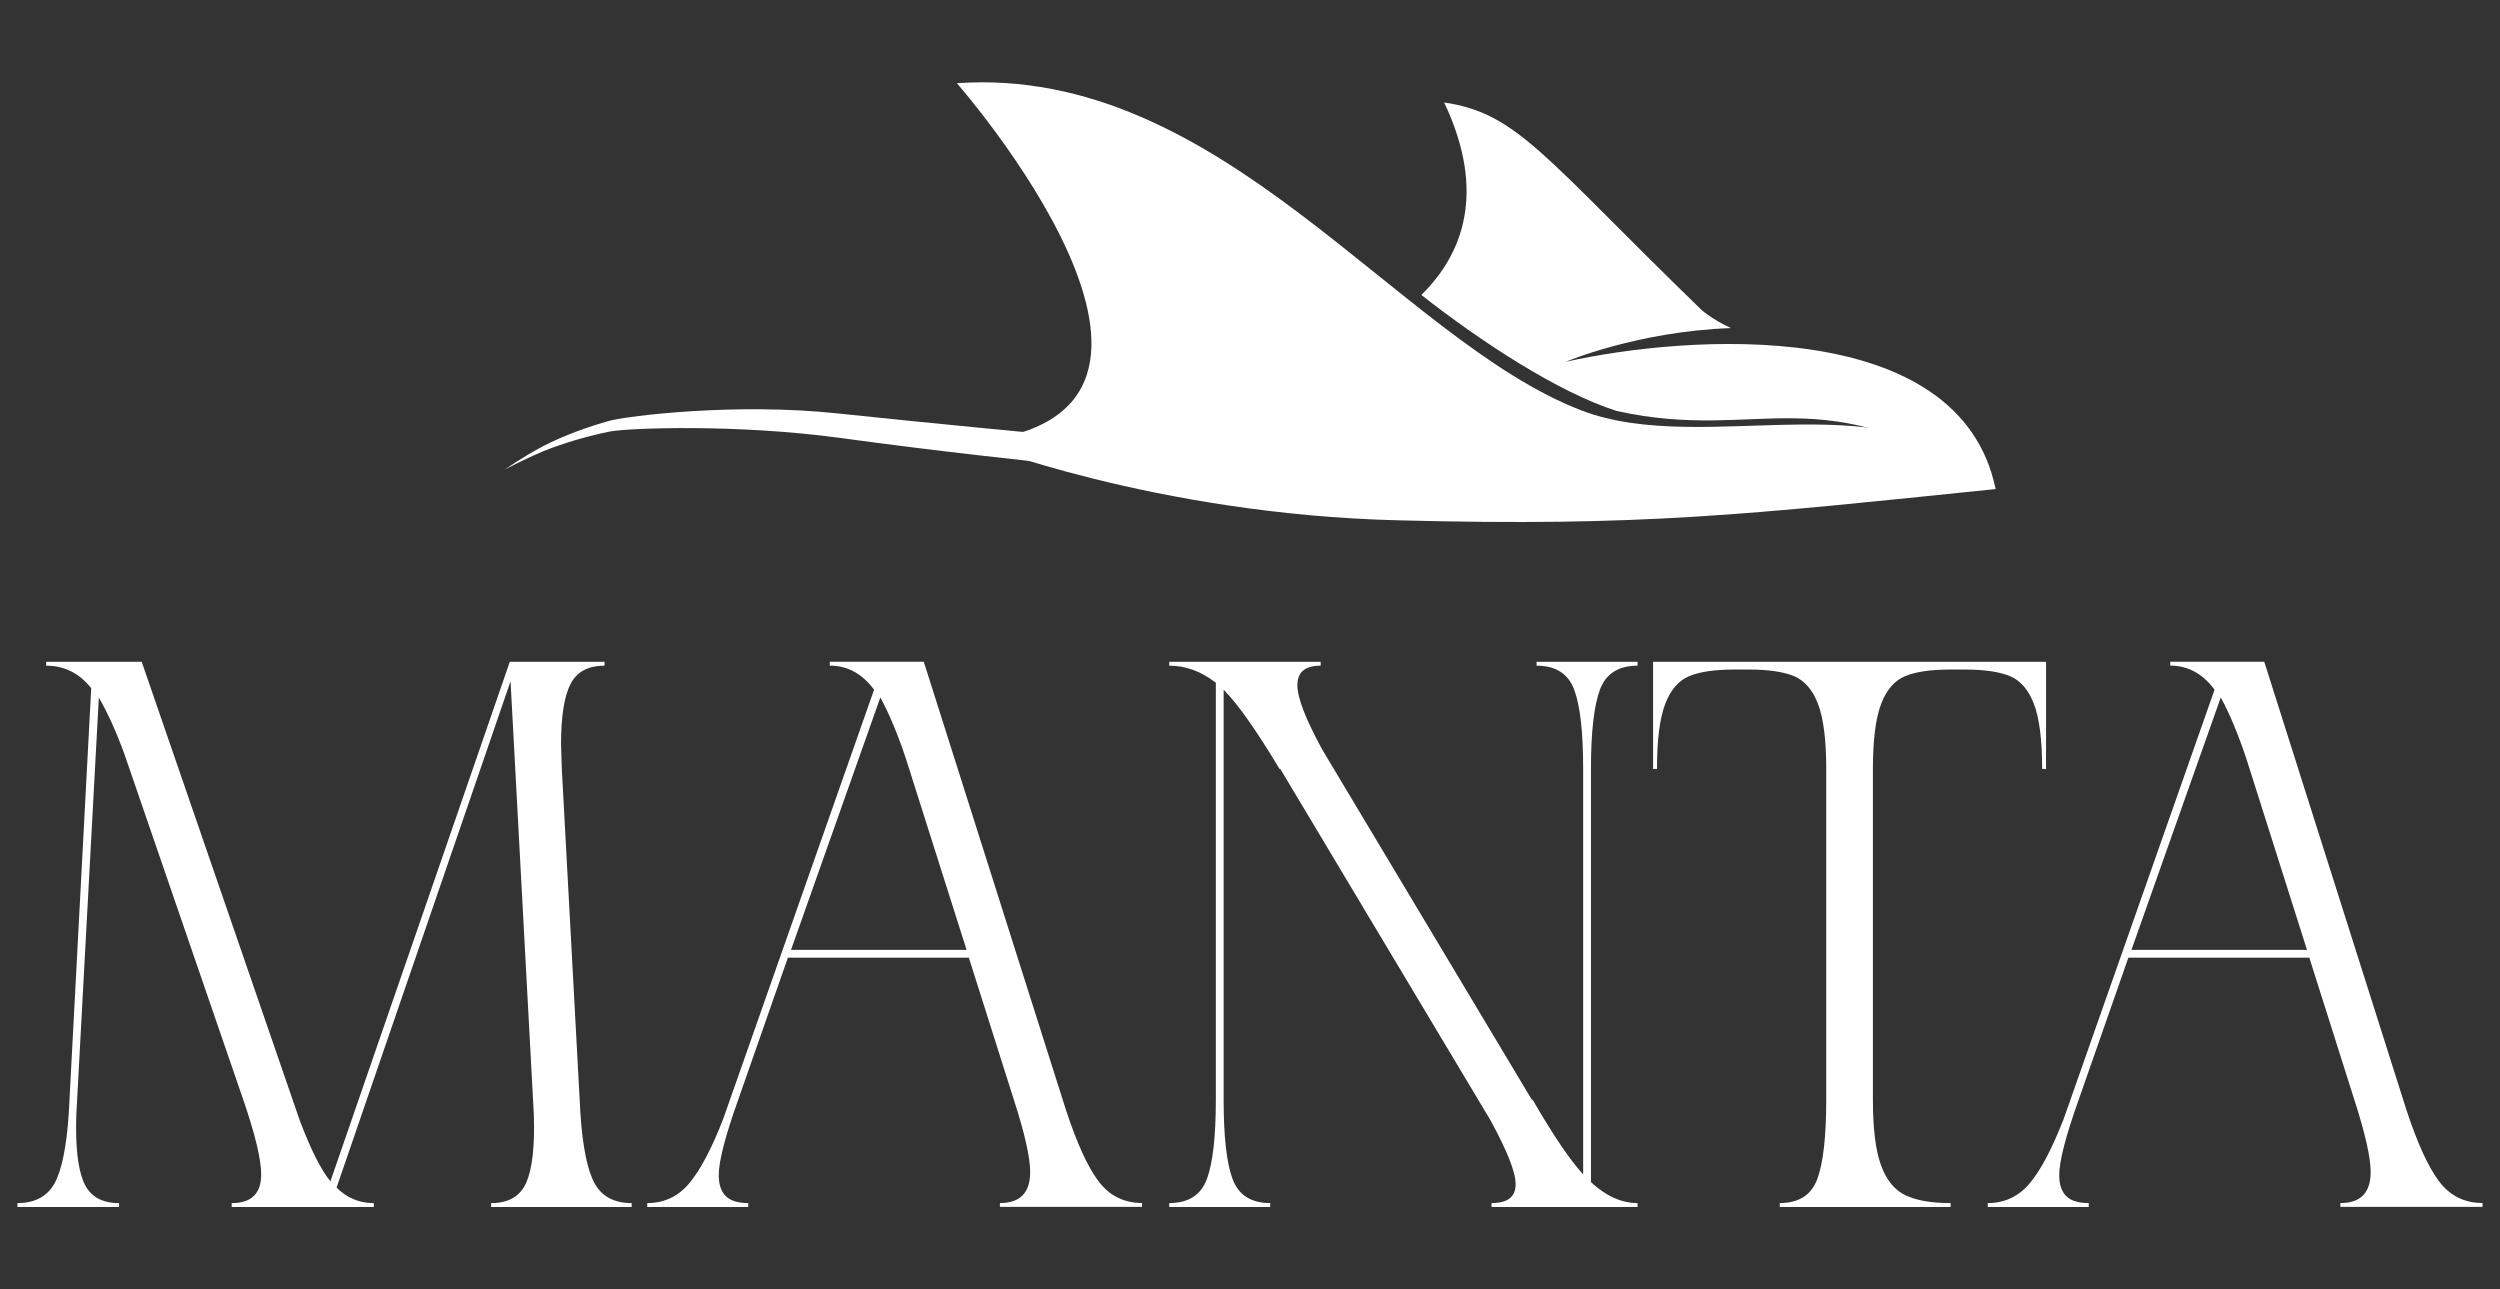 <svg xmlns="http://www.w3.org/2000/svg" id="Layer_1" viewBox="0 0 512 264.04"><rect x="0" y="0" width="512" height="264.04" fill="#333333" stroke="none"/><defs><style>      .cls-1, .cls-2 {        fill: #fff;      }      .cls-2 {        fill-rule: evenodd;      }    </style></defs><g><path class="cls-1" d="M3.58,246.39c3.92,0,6.6-1.64,8.03-4.93,1.43-3.29,2.31-8.69,2.62-16.22l4.45-84.3c-2.44-3.07-5.51-4.61-9.22-4.61v-.8h19.56l32.45,94.16c2.23,5.83,4.29,9.92,6.2,12.25l36.74-106.41h19.4v.8c-3.39,0-5.73,1.27-7,3.82-1.27,2.54-1.91,6.63-1.91,12.25l.16,5.09,3.66,67.76c.32,7.53,1.19,12.94,2.62,16.22,1.43,3.29,4.11,4.93,8.03,4.93v.8h-28.79v-.8c3.6,0,6.02-1.43,7.24-4.29,1.22-2.86,1.72-7.48,1.51-13.84l-4.77-88.75-35.63,103.7c2.12,2.12,4.66,3.18,7.63,3.18v.8h-29.11v-.8c4.03,0,6.04-1.96,6.04-5.88,0-3.07-1.22-8.16-3.66-15.27l-24.34-70.78c-1.7-4.66-3.45-8.53-5.25-11.61l-4.61,85.41c-.21,6.36.29,10.97,1.51,13.84,1.22,2.86,3.63,4.29,7.24,4.29v.8H3.58v-.8Z"></path><path class="cls-1" d="M204.78,246.39c4.14,0,6.2-2.12,6.2-6.36,0-2.97-1.11-7.9-3.34-14.79l-9.22-29.11h-37.06l-10.18,29.11c-2.65,7.42-3.98,12.57-3.98,15.43,0,1.91.48,3.34,1.43,4.29.95.95,2.49,1.43,4.61,1.43v.8h-20.68v-.8c3.5,0,6.39-1.38,8.67-4.14,2.28-2.76,4.59-7.16,6.92-13.2l30.86-87.8c-2.44-3.29-5.46-4.93-9.07-4.93v-.8h19.25l29.11,91.77c2.23,6.79,4.45,11.67,6.68,14.63,2.23,2.97,5.19,4.45,8.91,4.45v.8h-29.11v-.8ZM197.95,194.53l-12.41-39.13c-1.7-5.09-3.45-9.28-5.25-12.56l-18.29,51.69h35.95Z"></path><path class="cls-1" d="M305.47,246.39c3.29,0,4.93-1.27,4.93-3.82s-1.7-6.78-5.09-13.04l-43.1-72.05h-.16c-4.77-7.95-8.59-13.36-11.45-16.22v83.98c0,7.53.61,12.94,1.83,16.22,1.22,3.29,3.79,4.93,7.71,4.93v.8h-20.68v-.8c3.92,0,6.49-1.64,7.71-4.93,1.22-3.29,1.83-8.69,1.83-16.22v-85.41c-2.97-2.33-6.15-3.5-9.54-3.5v-.8h31.01v.8c-3.18,0-4.77,1.33-4.77,3.98s1.7,6.95,5.09,13.2l42.94,71.73h.16c4.24,7.32,7.69,12.41,10.34,15.27v-83.03c0-7.53-.61-12.94-1.83-16.22-1.22-3.29-3.79-4.93-7.71-4.93v-.8h20.68v.8c-3.92,0-6.5,1.65-7.71,4.93-1.22,3.29-1.83,8.7-1.83,16.22v84.62c3.07,2.86,6.26,4.29,9.54,4.29v.8h-29.9v-.8Z"></path><path class="cls-1" d="M364.47,246.39c3.92,0,6.49-1.64,7.71-4.93,1.22-3.29,1.83-8.69,1.83-16.22v-67.76c0-5.94-.56-10.36-1.67-13.28-1.11-2.92-2.76-4.82-4.93-5.73-2.17-.9-5.28-1.35-9.3-1.35h-2.86c-4.03,0-7.13.45-9.3,1.35-2.17.9-3.82,2.81-4.93,5.73-1.11,2.92-1.67,7.34-1.67,13.28h-.8v-21.95h80.48v21.95h-.8c0-5.94-.56-10.36-1.67-13.28-1.11-2.92-2.76-4.82-4.93-5.73-2.17-.9-5.28-1.35-9.3-1.35h-2.86c-4.03,0-7.13.45-9.3,1.35-2.17.9-3.82,2.81-4.93,5.73-1.11,2.92-1.67,7.34-1.67,13.28v67.76c0,5.94.56,10.42,1.67,13.44,1.11,3.02,2.78,5.06,5.01,6.12,2.23,1.06,5.3,1.59,9.23,1.59v.8h-34.99v-.8Z"></path><path class="cls-1" d="M479.31,246.39c4.14,0,6.2-2.12,6.2-6.36,0-2.97-1.11-7.9-3.34-14.79l-9.22-29.11h-37.06l-10.18,29.11c-2.65,7.42-3.98,12.57-3.98,15.43,0,1.91.48,3.34,1.43,4.29.95.95,2.49,1.43,4.61,1.43v.8h-20.68v-.8c3.5,0,6.39-1.38,8.67-4.14,2.28-2.76,4.58-7.16,6.92-13.2l30.86-87.8c-2.44-3.29-5.46-4.93-9.07-4.93v-.8h19.25l29.11,91.77c2.23,6.79,4.45,11.67,6.68,14.63,2.23,2.97,5.19,4.45,8.91,4.45v.8h-29.11v-.8ZM472.47,194.53l-12.41-39.13c-1.7-5.09-3.45-9.28-5.25-12.56l-18.29,51.69h35.95Z"></path></g><g><path class="cls-2" d="M408.7,100.16c-20.26-23.64-59.03-6.22-84.82-16.1-37.91-14.6-73.67-70.79-127.91-67.02,0,0,59.81,68.26,3.21,73.44,0,0,37.19,14.85,87.16,16.08,49.9,1.31,71.33-1.15,122.36-6.4"></path><path class="cls-2" d="M291.1,60.4c8.24-8.09,13.52-20.74,4.66-39.42,15.02,2.26,20.12,10.84,52.56,42.35,0,0,1.98,1.9,6.16,3.86-19.22.69-33.84,6.91-33.84,6.91,24.67-5.52,80.72-9.72,88.07,26.08-35.94-23.97-47.66-9.38-77.64-16.02-12.01-3.84-27.79-14.2-39.96-23.74"></path><path class="cls-2" d="M218.7,91.61h0c-1,.55-1.94,1.03-2.94,1.51-.93.48-1.86.95-2.87,1.5,0,0-19.92-2.06-41.04-4.96-20.97-2.83-42.98-2.03-46.97-1.28-4.07.82-9.35,2.28-13.67,4.06-4.39,1.86-7.69,3.67-7.9,3.75.22-.08,3.49-2.48,7.86-4.78,4.23-2.22,9.57-4.11,13.63-5.23,3.98-1.04,25.98-3.74,46.86-1.5,21.17,2.23,41.01,4.08,41.01,4.08,1.04.47,2.01.95,2.98,1.42,1.04.47,2.01.94,3.06,1.42M218.7,91.61h0"></path></g></svg>